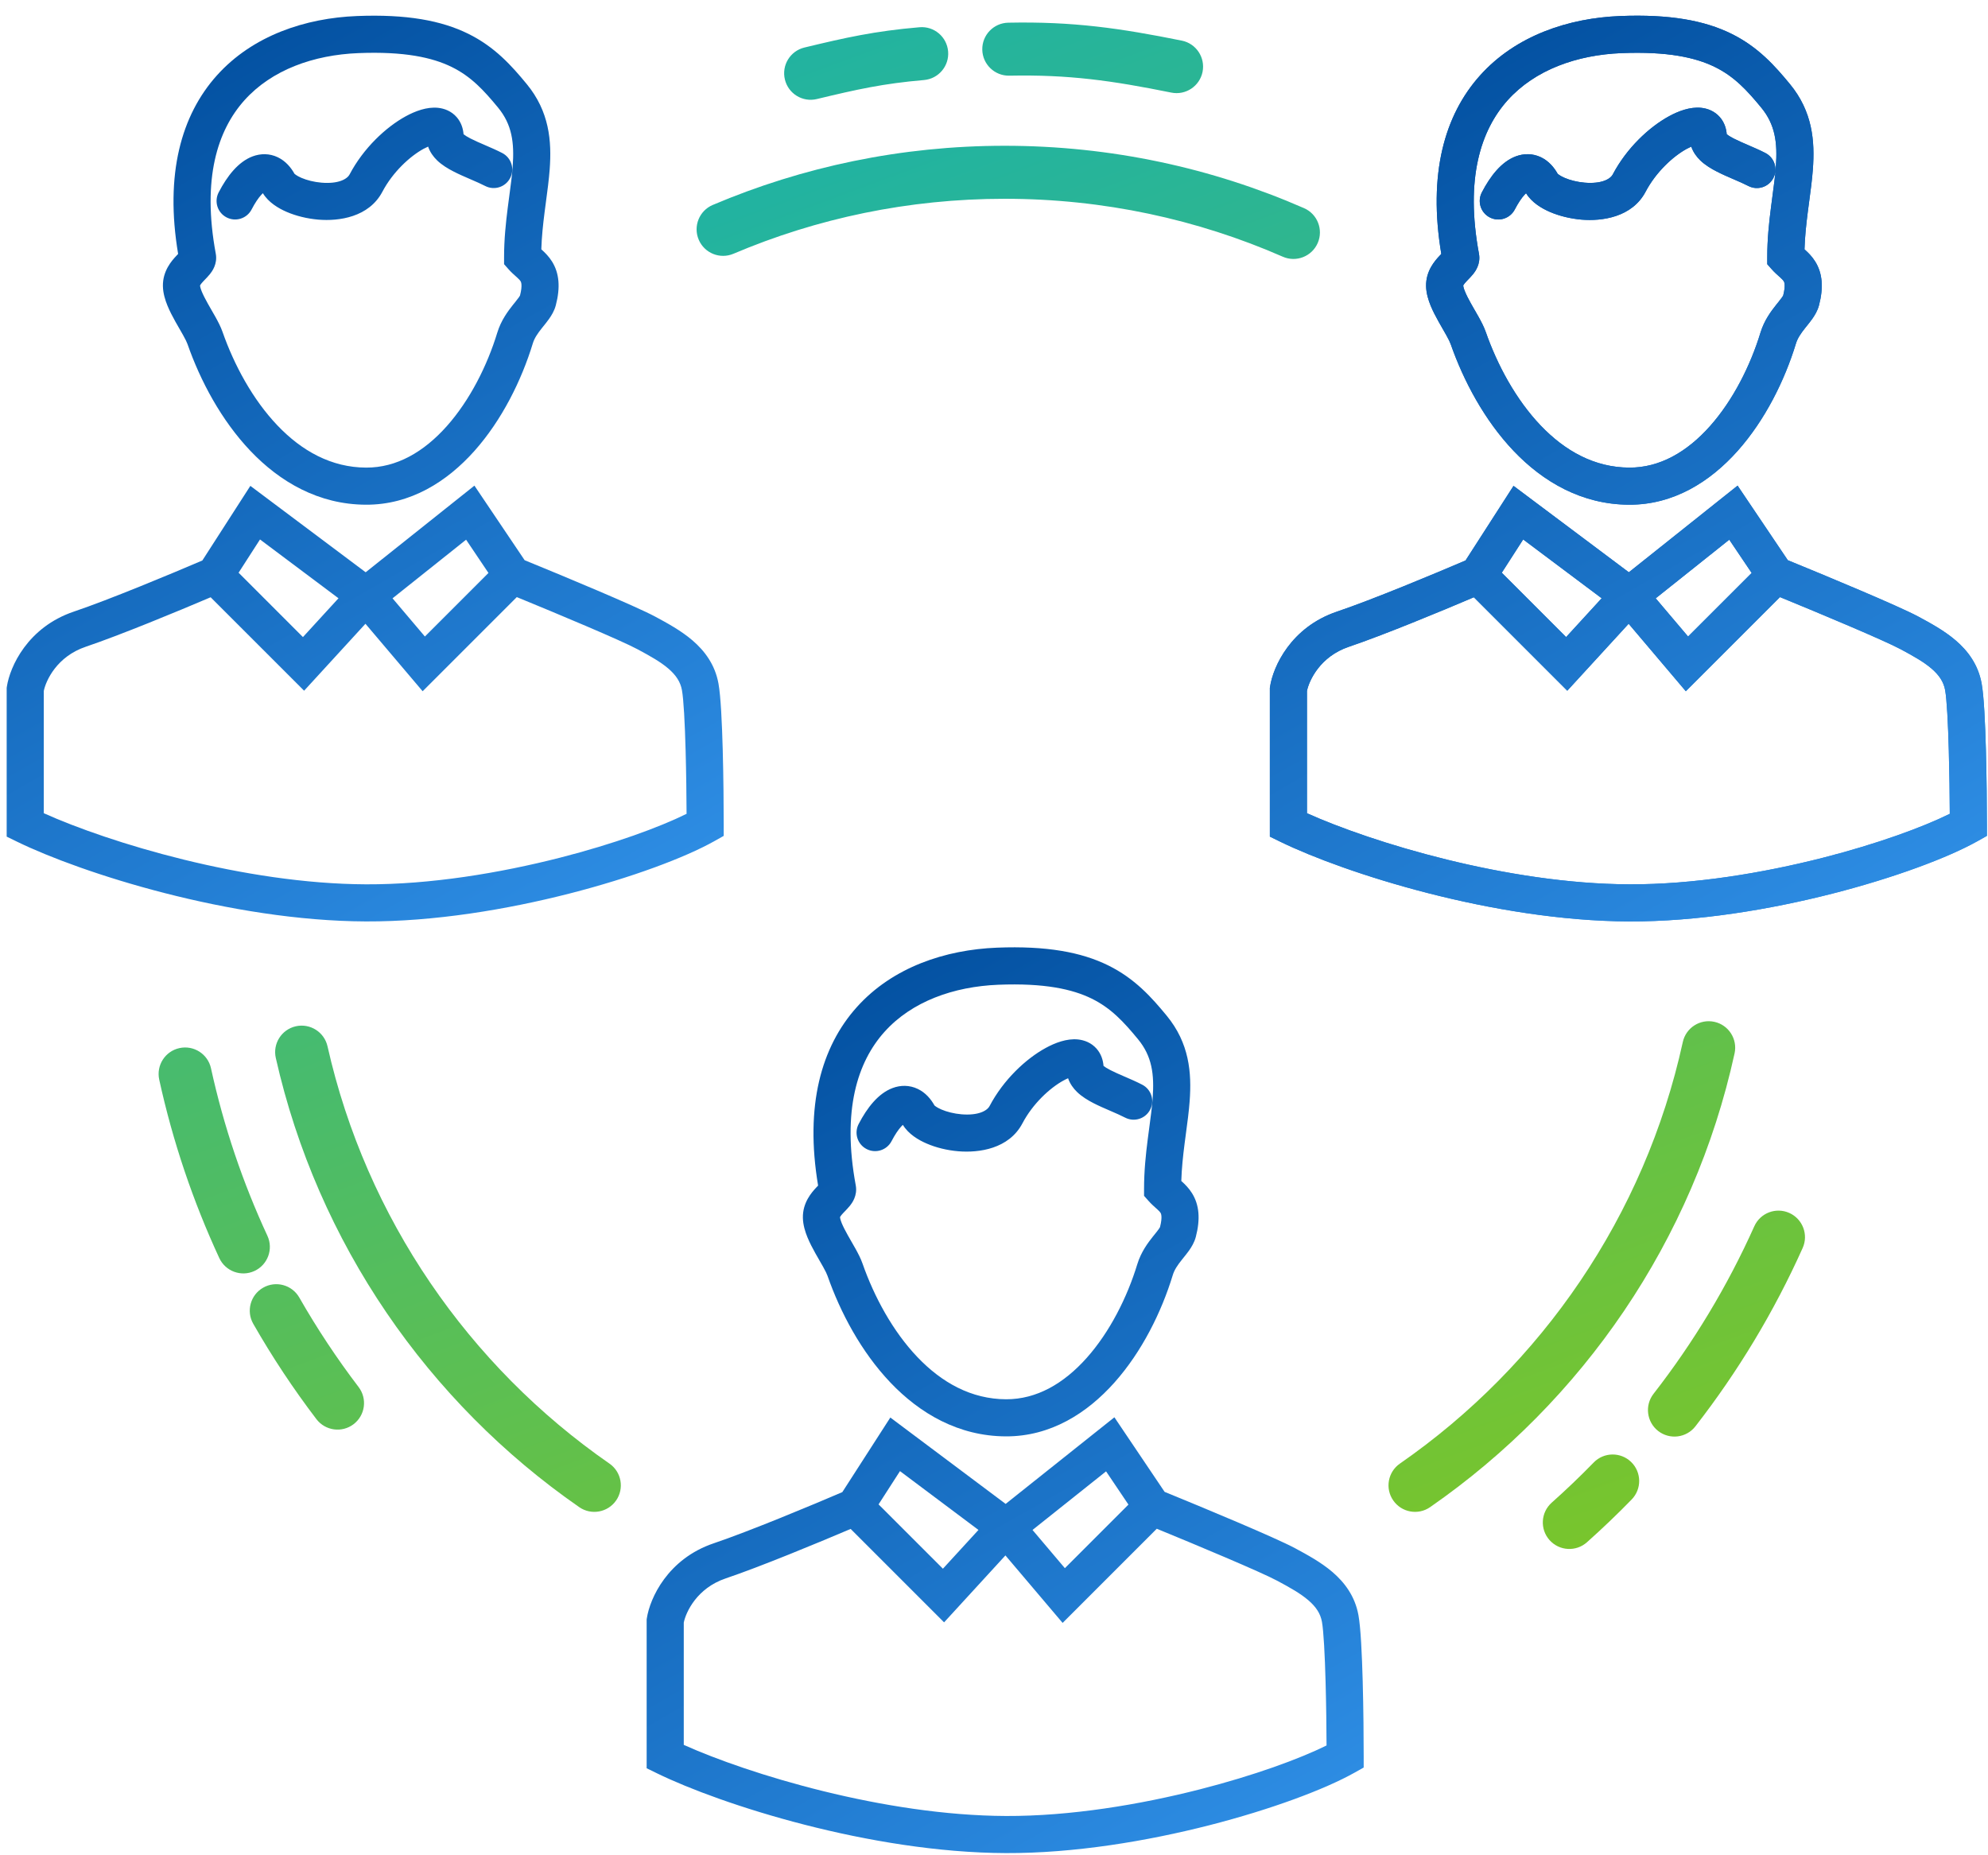 <svg width="75" height="70" viewBox="0 0 75 70" fill="none" xmlns="http://www.w3.org/2000/svg">
<path fill-rule="evenodd" clip-rule="evenodd" d="M37.903 7.5C34.27 7.5 30.813 8.239 27.671 9.574C27.163 9.79 26.576 9.553 26.36 9.044C26.144 8.536 26.381 7.949 26.889 7.733C30.274 6.295 33.997 5.5 37.903 5.5C41.917 5.5 45.738 6.34 49.197 7.854C49.703 8.075 49.933 8.665 49.712 9.171C49.49 9.677 48.901 9.908 48.395 9.686C45.184 8.28 41.636 7.5 37.903 7.5ZM64.676 38.554C65.216 38.672 65.557 39.205 65.439 39.745C63.893 46.809 59.699 52.879 53.953 56.865C53.5 57.18 52.877 57.067 52.562 56.613C52.247 56.16 52.36 55.536 52.813 55.222C58.155 51.516 62.05 45.875 63.486 39.317C63.604 38.778 64.137 38.436 64.676 38.554ZM11.16 38.722C11.699 38.601 12.234 38.939 12.356 39.478C13.819 45.967 17.694 51.546 22.992 55.222C23.446 55.536 23.558 56.16 23.244 56.613C22.929 57.067 22.306 57.18 21.852 56.865C16.153 52.911 11.982 46.908 10.405 39.918C10.283 39.379 10.621 38.844 11.16 38.722Z" fill="url(#paint0_linear)"/>
<path fill-rule="evenodd" clip-rule="evenodd" d="M44.19 3.494C41.935 3.038 40.319 2.81 38.078 2.855C37.526 2.866 37.069 2.427 37.058 1.875C37.047 1.323 37.486 0.867 38.038 0.856C40.478 0.807 42.251 1.062 44.586 1.533C45.127 1.643 45.477 2.17 45.368 2.712C45.258 3.253 44.731 3.603 44.19 3.494ZM35.769 1.939C35.816 2.489 35.408 2.973 34.858 3.02C33.322 3.152 32.338 3.371 30.817 3.737C30.28 3.867 29.74 3.536 29.611 2.999C29.481 2.462 29.812 1.922 30.349 1.793C31.897 1.42 32.999 1.172 34.688 1.028C35.238 0.98 35.722 1.388 35.769 1.939ZM6.77 39.545C7.309 39.427 7.842 39.768 7.96 40.308C8.443 42.511 9.161 44.627 10.088 46.626C10.32 47.127 10.102 47.721 9.601 47.954C9.1 48.186 8.505 47.968 8.273 47.467C7.286 45.337 6.521 43.083 6.007 40.736C5.889 40.196 6.23 39.663 6.77 39.545ZM67.504 45.765C68.008 45.991 68.234 46.583 68.008 47.087C66.927 49.499 65.564 51.756 63.961 53.817C63.622 54.253 62.993 54.331 62.557 53.992C62.122 53.653 62.043 53.025 62.382 52.589C63.888 50.653 65.168 48.533 66.183 46.269C66.408 45.765 67 45.539 67.504 45.765ZM9.927 48.585C10.406 48.311 11.017 48.477 11.291 48.956C11.964 50.133 12.712 51.261 13.529 52.334C13.864 52.774 13.779 53.401 13.339 53.736C12.9 54.07 12.273 53.985 11.938 53.546C11.068 52.404 10.271 51.202 9.555 49.949C9.281 49.47 9.447 48.859 9.927 48.585ZM61.538 55.162C61.934 55.548 61.942 56.181 61.556 56.577C61.014 57.134 60.451 57.672 59.87 58.19C59.458 58.557 58.826 58.521 58.458 58.108C58.091 57.696 58.127 57.064 58.54 56.696C59.086 56.21 59.614 55.705 60.124 55.181C60.509 54.785 61.142 54.777 61.538 55.162Z" fill="url(#paint1_linear)"/>
<path fill-rule="evenodd" clip-rule="evenodd" d="M17.661 1.272C18.671 1.769 19.305 2.484 19.872 3.172C20.723 4.206 20.819 5.316 20.737 6.397C20.707 6.79 20.652 7.205 20.597 7.613C20.579 7.749 20.561 7.884 20.544 8.017C20.486 8.472 20.437 8.931 20.422 9.407C20.431 9.416 20.441 9.425 20.452 9.435C20.556 9.53 20.703 9.671 20.826 9.867C21.1 10.307 21.146 10.841 20.969 11.517C20.913 11.732 20.802 11.908 20.716 12.029C20.65 12.123 20.569 12.224 20.501 12.308C20.483 12.331 20.465 12.353 20.449 12.373C20.279 12.586 20.161 12.759 20.101 12.957C19.676 14.351 18.935 15.848 17.903 17.009C16.868 18.171 15.487 19.05 13.805 19.043C12.015 19.037 10.556 18.177 9.449 17.014C8.347 15.856 7.558 14.367 7.074 12.984C7.05 12.914 6.998 12.807 6.909 12.647C6.866 12.571 6.82 12.491 6.77 12.403L6.767 12.398C6.718 12.314 6.666 12.223 6.615 12.132C6.512 11.947 6.402 11.739 6.316 11.528C6.233 11.323 6.152 11.069 6.146 10.8C6.133 10.221 6.484 9.832 6.652 9.653C6.679 9.624 6.702 9.601 6.72 9.581C6.216 6.57 6.837 4.348 8.178 2.85C9.539 1.332 11.532 0.682 13.464 0.605C15.344 0.53 16.653 0.776 17.661 1.272ZM6.827 9.467L6.824 9.471C6.834 9.455 6.838 9.453 6.827 9.467ZM17.043 2.528C16.314 2.17 15.259 1.935 13.52 2.004C11.833 2.071 10.252 2.634 9.221 3.784C8.208 4.915 7.615 6.739 8.141 9.575C8.212 9.963 7.996 10.246 7.924 10.337C7.862 10.416 7.767 10.514 7.709 10.573C7.694 10.589 7.681 10.602 7.672 10.612C7.575 10.715 7.551 10.761 7.546 10.774C7.547 10.8 7.56 10.871 7.612 10.999C7.666 11.13 7.743 11.28 7.838 11.45C7.884 11.533 7.932 11.616 7.982 11.703L7.983 11.705C8.033 11.79 8.084 11.88 8.133 11.967C8.225 12.134 8.329 12.331 8.395 12.521C8.833 13.771 9.533 15.071 10.463 16.048C11.387 17.019 12.505 17.638 13.811 17.643C14.962 17.648 15.989 17.053 16.857 16.078C17.726 15.101 18.381 13.797 18.762 12.548C18.904 12.082 19.168 11.735 19.353 11.501C19.382 11.465 19.408 11.433 19.432 11.404C19.491 11.329 19.535 11.275 19.574 11.22C19.603 11.18 19.614 11.158 19.618 11.151C19.724 10.738 19.65 10.627 19.639 10.61L19.638 10.608C19.619 10.579 19.588 10.541 19.509 10.47C19.499 10.46 19.485 10.448 19.469 10.434C19.399 10.372 19.284 10.27 19.193 10.167L19.017 9.968V9.703C19.017 9.031 19.083 8.407 19.155 7.84C19.175 7.685 19.195 7.536 19.214 7.393C19.267 6.998 19.315 6.641 19.341 6.292C19.41 5.375 19.313 4.695 18.791 4.061C18.246 3.399 17.77 2.886 17.043 2.528ZM7.544 10.778L7.545 10.776L7.544 10.778ZM15.978 5.616C15.463 5.898 14.818 6.492 14.427 7.233C13.918 8.2 12.783 8.351 12.011 8.287C11.589 8.251 11.17 8.148 10.815 7.995C10.503 7.86 10.129 7.639 9.917 7.289C9.897 7.308 9.874 7.331 9.85 7.359C9.746 7.474 9.623 7.651 9.491 7.905C9.313 8.247 8.89 8.381 8.547 8.202C8.204 8.024 8.071 7.601 8.25 7.258C8.57 6.642 8.989 6.104 9.528 5.901C9.829 5.788 10.165 5.783 10.479 5.933C10.775 6.075 10.979 6.319 11.117 6.569C11.114 6.563 11.112 6.559 11.112 6.559C11.114 6.557 11.174 6.625 11.37 6.71C11.576 6.799 11.846 6.868 12.128 6.892C12.765 6.945 13.095 6.759 13.189 6.581C13.712 5.588 14.558 4.798 15.306 4.388C15.661 4.194 16.102 4.025 16.525 4.068C16.757 4.092 17.025 4.186 17.229 4.42C17.401 4.618 17.471 4.85 17.488 5.065C17.534 5.103 17.616 5.157 17.748 5.225C17.905 5.306 18.087 5.385 18.3 5.476L18.306 5.479C18.507 5.566 18.736 5.664 18.946 5.773C19.29 5.95 19.425 6.373 19.247 6.716C19.07 7.06 18.648 7.195 18.304 7.017C18.142 6.934 17.957 6.853 17.745 6.762L17.729 6.755C17.532 6.67 17.309 6.574 17.107 6.469C16.904 6.365 16.672 6.228 16.484 6.045C16.355 5.918 16.224 5.747 16.151 5.532C16.101 5.553 16.044 5.581 15.978 5.616ZM17.898 18.323L19.793 21.137C21.224 21.721 23.977 22.867 24.714 23.263L24.718 23.265C25.161 23.504 25.69 23.789 26.127 24.164C26.581 24.554 26.975 25.073 27.105 25.789C27.192 26.265 27.238 27.28 27.266 28.288C27.294 29.322 27.303 30.426 27.303 31.128V31.538L26.946 31.739C25.842 32.358 23.826 33.115 21.48 33.715C19.126 34.317 16.38 34.776 13.805 34.766C8.685 34.747 3.05 32.932 0.645 31.758L0.252 31.566V25.954L0.26 25.901C0.375 25.159 1.037 23.667 2.786 23.076C4.117 22.627 6.452 21.654 7.634 21.147L9.445 18.332L13.795 21.592L17.898 18.323ZM12.77 22.573L9.809 20.354L9.001 21.609L11.429 24.037L12.77 22.573ZM7.947 22.535C6.704 23.066 4.534 23.963 3.233 24.403C2.146 24.77 1.733 25.675 1.652 26.069V30.683C4.1 31.785 9.205 33.349 13.811 33.366C16.231 33.376 18.854 32.942 21.134 32.359C23.164 31.84 24.876 31.214 25.902 30.706C25.899 30.034 25.889 29.156 25.866 28.326C25.838 27.281 25.791 26.387 25.727 26.039C25.671 25.727 25.503 25.474 25.215 25.226C24.911 24.965 24.518 24.748 24.05 24.496C23.427 24.161 20.991 23.141 19.497 22.529L15.945 26.081L13.787 23.535L11.473 26.061L7.947 22.535ZM14.809 22.575L16.03 24.016L18.428 21.618L17.584 20.363L14.809 22.575Z" fill="url(#paint2_linear)"/>
<path fill-rule="evenodd" clip-rule="evenodd" d="M65.316 1.272C66.326 1.769 66.96 2.484 67.527 3.172C68.379 4.206 68.474 5.316 68.392 6.397C68.363 6.79 68.307 7.205 68.252 7.613C68.234 7.749 68.216 7.884 68.199 8.017C68.141 8.472 68.092 8.931 68.077 9.407C68.086 9.416 68.097 9.425 68.107 9.435C68.212 9.53 68.359 9.671 68.481 9.867C68.755 10.307 68.801 10.841 68.625 11.517C68.568 11.732 68.457 11.908 68.371 12.029C68.305 12.123 68.224 12.224 68.156 12.308C68.138 12.331 68.12 12.353 68.104 12.373C67.935 12.586 67.817 12.759 67.756 12.957C67.331 14.351 66.591 15.848 65.558 17.009C64.523 18.171 63.142 19.05 61.461 19.043C59.671 19.037 58.212 18.177 57.104 17.014C56.002 15.856 55.213 14.367 54.729 12.984C54.705 12.914 54.653 12.807 54.564 12.647C54.522 12.571 54.476 12.491 54.425 12.403L54.422 12.398C54.374 12.314 54.322 12.223 54.271 12.132C54.168 11.947 54.057 11.739 53.971 11.528C53.888 11.323 53.807 11.069 53.801 10.8C53.788 10.221 54.139 9.832 54.308 9.653C54.335 9.624 54.357 9.601 54.375 9.581C53.871 6.57 54.492 4.348 55.834 2.85C57.194 1.332 59.187 0.682 61.119 0.605C62.999 0.53 64.308 0.776 65.316 1.272ZM54.482 9.467C54.481 9.469 54.48 9.47 54.48 9.471C54.49 9.455 54.493 9.453 54.482 9.467ZM64.698 2.528C63.969 2.17 62.914 1.935 61.175 2.004C59.488 2.071 57.908 2.634 56.876 3.784C55.863 4.915 55.27 6.739 55.796 9.575C55.868 9.963 55.651 10.246 55.58 10.337C55.517 10.416 55.422 10.514 55.364 10.573C55.349 10.589 55.336 10.602 55.327 10.612C55.23 10.715 55.206 10.761 55.201 10.774C55.203 10.8 55.215 10.871 55.268 10.999C55.321 11.13 55.398 11.28 55.493 11.45C55.539 11.533 55.587 11.616 55.637 11.703L55.639 11.705C55.688 11.79 55.739 11.88 55.788 11.967C55.881 12.134 55.984 12.331 56.051 12.521C56.488 13.771 57.188 15.071 58.118 16.048C59.043 17.019 60.16 17.638 61.466 17.643C62.617 17.648 63.644 17.053 64.512 16.078C65.381 15.101 66.036 13.797 66.417 12.548C66.559 12.082 66.823 11.735 67.009 11.501C67.038 11.465 67.064 11.433 67.087 11.404C67.147 11.329 67.19 11.275 67.229 11.22C67.258 11.18 67.27 11.158 67.273 11.151C67.379 10.738 67.306 10.627 67.294 10.61C67.294 10.609 67.293 10.608 67.293 10.608C67.275 10.579 67.243 10.541 67.165 10.47C67.154 10.46 67.14 10.448 67.124 10.434C67.054 10.372 66.939 10.27 66.848 10.167L66.672 9.968V9.703C66.672 9.031 66.738 8.407 66.811 7.84C66.83 7.685 66.85 7.536 66.869 7.393C66.922 6.998 66.97 6.641 66.996 6.292C67.065 5.375 66.968 4.695 66.446 4.061C65.901 3.399 65.425 2.886 64.698 2.528ZM55.2 10.778C55.2 10.778 55.2 10.777 55.2 10.776L55.2 10.778ZM63.634 5.616C63.118 5.898 62.473 6.492 62.083 7.233C61.574 8.2 60.438 8.351 59.667 8.287C59.245 8.251 58.825 8.148 58.47 7.995C58.159 7.86 57.785 7.639 57.572 7.289C57.552 7.308 57.529 7.331 57.505 7.359C57.402 7.474 57.279 7.651 57.147 7.905C56.968 8.247 56.545 8.381 56.202 8.202C55.859 8.024 55.726 7.601 55.905 7.258C56.225 6.642 56.644 6.104 57.183 5.901C57.484 5.788 57.82 5.783 58.134 5.933C58.43 6.075 58.634 6.319 58.772 6.569C58.769 6.563 58.767 6.56 58.767 6.559C58.77 6.557 58.829 6.625 59.026 6.71C59.231 6.799 59.501 6.868 59.783 6.892C60.42 6.945 60.75 6.759 60.844 6.581C61.367 5.588 62.213 4.798 62.962 4.388C63.316 4.194 63.758 4.025 64.18 4.068C64.412 4.092 64.68 4.186 64.884 4.42C65.056 4.618 65.126 4.85 65.143 5.065C65.189 5.103 65.271 5.157 65.403 5.225C65.56 5.306 65.743 5.385 65.955 5.476L65.961 5.479C66.162 5.566 66.391 5.664 66.602 5.773C66.945 5.95 67.08 6.373 66.903 6.716C66.725 7.06 66.303 7.195 65.959 7.017C65.797 6.934 65.612 6.853 65.4 6.762L65.384 6.755C65.187 6.67 64.964 6.574 64.762 6.469C64.559 6.365 64.327 6.228 64.139 6.045C64.01 5.918 63.879 5.747 63.806 5.532C63.757 5.553 63.699 5.581 63.634 5.616ZM65.553 18.323L67.448 21.137C68.879 21.721 71.633 22.867 72.369 23.263L72.373 23.265C72.816 23.504 73.345 23.789 73.782 24.164C74.237 24.554 74.63 25.073 74.76 25.789C74.847 26.265 74.893 27.28 74.921 28.288C74.949 29.322 74.959 30.426 74.959 31.128V31.538L74.601 31.739C73.497 32.358 71.481 33.115 69.136 33.715C66.781 34.317 64.035 34.776 61.461 34.766C56.34 34.747 50.705 32.932 48.3 31.758L47.907 31.566V25.954L47.916 25.901C48.03 25.159 48.692 23.667 50.441 23.076C51.772 22.627 54.107 21.654 55.289 21.147L57.1 18.332L61.45 21.592L65.553 18.323ZM60.425 22.573L57.464 20.354L56.657 21.609L59.084 24.037L60.425 22.573ZM55.603 22.535C54.359 23.066 52.19 23.963 50.889 24.403C49.801 24.77 49.388 25.675 49.307 26.069V30.683C51.755 31.785 56.86 33.349 61.466 33.366C63.886 33.376 66.509 32.942 68.789 32.359C70.819 31.84 72.531 31.214 73.558 30.706C73.555 30.034 73.544 29.156 73.521 28.326C73.493 27.281 73.446 26.387 73.383 26.039C73.326 25.727 73.158 25.474 72.87 25.226C72.566 24.965 72.173 24.748 71.705 24.496C71.082 24.161 68.647 23.141 67.152 22.529L63.6 26.081L61.443 23.535L59.128 26.061L55.603 22.535ZM62.464 22.575L63.685 24.016L66.084 21.618L65.239 20.363L62.464 22.575Z" fill="url(#paint3_linear)"/>
<path fill-rule="evenodd" clip-rule="evenodd" d="M65.316 1.272C66.326 1.769 66.96 2.484 67.527 3.172C68.379 4.206 68.474 5.316 68.392 6.397C68.363 6.79 68.307 7.205 68.252 7.613C68.234 7.749 68.216 7.884 68.199 8.017C68.141 8.472 68.092 8.931 68.077 9.407C68.086 9.416 68.097 9.425 68.107 9.435C68.212 9.53 68.359 9.671 68.481 9.867C68.755 10.307 68.801 10.841 68.625 11.517C68.568 11.732 68.457 11.908 68.371 12.029C68.305 12.123 68.224 12.224 68.156 12.308C68.138 12.331 68.12 12.353 68.104 12.373C67.935 12.586 67.817 12.759 67.756 12.957C67.331 14.351 66.591 15.848 65.558 17.009C64.523 18.171 63.142 19.05 61.461 19.043C59.671 19.037 58.212 18.177 57.104 17.014C56.002 15.856 55.213 14.367 54.729 12.984C54.705 12.914 54.653 12.807 54.564 12.647C54.522 12.571 54.476 12.491 54.425 12.403L54.422 12.398C54.374 12.314 54.322 12.223 54.271 12.132C54.168 11.947 54.057 11.739 53.971 11.528C53.888 11.323 53.807 11.069 53.801 10.8C53.788 10.221 54.139 9.832 54.308 9.653C54.335 9.624 54.357 9.601 54.375 9.581C53.871 6.57 54.492 4.348 55.834 2.85C57.194 1.332 59.187 0.682 61.119 0.605C62.999 0.53 64.308 0.776 65.316 1.272ZM54.482 9.467C54.481 9.469 54.48 9.47 54.48 9.471C54.49 9.455 54.493 9.453 54.482 9.467ZM64.698 2.528C63.969 2.17 62.914 1.935 61.175 2.004C59.488 2.071 57.908 2.634 56.876 3.784C55.863 4.915 55.27 6.739 55.796 9.575C55.868 9.963 55.651 10.246 55.58 10.337C55.517 10.416 55.422 10.514 55.364 10.573C55.349 10.589 55.336 10.602 55.327 10.612C55.23 10.715 55.206 10.761 55.201 10.774C55.203 10.8 55.215 10.871 55.268 10.999C55.321 11.13 55.398 11.28 55.493 11.45C55.539 11.533 55.587 11.616 55.637 11.703L55.639 11.705C55.688 11.79 55.739 11.88 55.788 11.967C55.881 12.134 55.984 12.331 56.051 12.521C56.488 13.771 57.188 15.071 58.118 16.048C59.043 17.019 60.16 17.638 61.466 17.643C62.617 17.648 63.644 17.053 64.512 16.078C65.381 15.101 66.036 13.797 66.417 12.548C66.559 12.082 66.823 11.735 67.009 11.501C67.038 11.465 67.064 11.433 67.087 11.404C67.147 11.329 67.19 11.275 67.229 11.22C67.258 11.18 67.27 11.158 67.273 11.151C67.379 10.738 67.306 10.627 67.294 10.61C67.294 10.609 67.293 10.608 67.293 10.608C67.275 10.579 67.243 10.541 67.165 10.47C67.154 10.46 67.14 10.448 67.124 10.434C67.054 10.372 66.939 10.27 66.848 10.167L66.672 9.968V9.703C66.672 9.031 66.738 8.407 66.811 7.84C66.83 7.685 66.85 7.536 66.869 7.393C66.922 6.998 66.97 6.641 66.996 6.292C67.065 5.375 66.968 4.695 66.446 4.061C65.901 3.399 65.425 2.886 64.698 2.528ZM55.2 10.778C55.2 10.778 55.2 10.777 55.2 10.776L55.2 10.778ZM63.634 5.616C63.118 5.898 62.473 6.492 62.083 7.233C61.574 8.2 60.438 8.351 59.667 8.287C59.245 8.251 58.825 8.148 58.47 7.995C58.159 7.86 57.785 7.639 57.572 7.289C57.552 7.308 57.529 7.331 57.505 7.359C57.402 7.474 57.279 7.651 57.147 7.905C56.968 8.247 56.545 8.381 56.202 8.202C55.859 8.024 55.726 7.601 55.905 7.258C56.225 6.642 56.644 6.104 57.183 5.901C57.484 5.788 57.82 5.783 58.134 5.933C58.43 6.075 58.634 6.319 58.772 6.569C58.769 6.563 58.767 6.56 58.767 6.559C58.77 6.557 58.829 6.625 59.026 6.71C59.231 6.799 59.501 6.868 59.783 6.892C60.42 6.945 60.75 6.759 60.844 6.581C61.367 5.588 62.213 4.798 62.962 4.388C63.316 4.194 63.758 4.025 64.18 4.068C64.412 4.092 64.68 4.186 64.884 4.42C65.056 4.618 65.126 4.85 65.143 5.065C65.189 5.103 65.271 5.157 65.403 5.225C65.56 5.306 65.743 5.385 65.955 5.476L65.961 5.479C66.162 5.566 66.391 5.664 66.602 5.773C66.945 5.95 67.08 6.373 66.903 6.716C66.725 7.06 66.303 7.195 65.959 7.017C65.797 6.934 65.612 6.853 65.4 6.762L65.384 6.755C65.187 6.67 64.964 6.574 64.762 6.469C64.559 6.365 64.327 6.228 64.139 6.045C64.01 5.918 63.879 5.747 63.806 5.532C63.757 5.553 63.699 5.581 63.634 5.616ZM65.553 18.323L67.448 21.137C68.879 21.721 71.633 22.867 72.369 23.263L72.373 23.265C72.816 23.504 73.345 23.789 73.782 24.164C74.237 24.554 74.63 25.073 74.76 25.789C74.847 26.265 74.893 27.28 74.921 28.288C74.949 29.322 74.959 30.426 74.959 31.128V31.538L74.601 31.739C73.497 32.358 71.481 33.115 69.136 33.715C66.781 34.317 64.035 34.776 61.461 34.766C56.34 34.747 50.705 32.932 48.3 31.758L47.907 31.566V25.954L47.916 25.901C48.03 25.159 48.692 23.667 50.441 23.076C51.772 22.627 54.107 21.654 55.289 21.147L57.1 18.332L61.45 21.592L65.553 18.323ZM60.425 22.573L57.464 20.354L56.657 21.609L59.084 24.037L60.425 22.573ZM55.603 22.535C54.359 23.066 52.19 23.963 50.889 24.403C49.801 24.77 49.388 25.675 49.307 26.069V30.683C51.755 31.785 56.86 33.349 61.466 33.366C63.886 33.376 66.509 32.942 68.789 32.359C70.819 31.84 72.531 31.214 73.558 30.706C73.555 30.034 73.544 29.156 73.521 28.326C73.493 27.281 73.446 26.387 73.383 26.039C73.326 25.727 73.158 25.474 72.87 25.226C72.566 24.965 72.173 24.748 71.705 24.496C71.082 24.161 68.647 23.141 67.152 22.529L63.6 26.081L61.443 23.535L59.128 26.061L55.603 22.535ZM62.464 22.575L63.685 24.016L66.084 21.618L65.239 20.363L62.464 22.575Z" fill="url(#paint4_linear)"/>
<path fill-rule="evenodd" clip-rule="evenodd" d="M41.805 36.423C42.815 36.92 43.449 37.635 44.016 38.323C44.867 39.358 44.962 40.468 44.881 41.549C44.852 41.942 44.796 42.357 44.741 42.765C44.723 42.9 44.705 43.035 44.688 43.168C44.63 43.623 44.581 44.083 44.566 44.559C44.575 44.567 44.585 44.576 44.596 44.586C44.7 44.681 44.847 44.822 44.97 45.019C45.244 45.458 45.29 45.992 45.114 46.668C45.057 46.884 44.946 47.059 44.86 47.181C44.794 47.274 44.713 47.375 44.645 47.459C44.627 47.482 44.609 47.504 44.593 47.524C44.423 47.737 44.305 47.91 44.245 48.108C43.82 49.503 43.08 51 42.047 52.16C41.012 53.323 39.631 54.201 37.949 54.195C36.159 54.188 34.7 53.328 33.593 52.165C32.491 51.008 31.702 49.518 31.218 48.135C31.194 48.066 31.142 47.958 31.053 47.798C31.01 47.722 30.964 47.642 30.914 47.555L30.911 47.549C30.863 47.465 30.811 47.375 30.759 47.283C30.656 47.099 30.546 46.89 30.46 46.679C30.377 46.475 30.296 46.22 30.29 45.951C30.277 45.372 30.628 44.983 30.796 44.804C30.823 44.775 30.846 44.752 30.864 44.733C30.36 41.721 30.981 39.499 32.322 38.002C33.683 36.483 35.676 35.834 37.608 35.756C39.488 35.681 40.797 35.927 41.805 36.423ZM30.971 44.619C30.97 44.62 30.969 44.621 30.968 44.622C30.979 44.607 30.982 44.605 30.971 44.619ZM41.187 37.679C40.458 37.321 39.403 37.086 37.664 37.155C35.977 37.223 34.396 37.785 33.365 38.936C32.352 40.067 31.759 41.89 32.285 44.727C32.356 45.114 32.14 45.398 32.069 45.488C32.006 45.567 31.911 45.665 31.853 45.725C31.838 45.741 31.825 45.754 31.816 45.763C31.719 45.866 31.695 45.913 31.69 45.925C31.692 45.952 31.704 46.022 31.756 46.151C31.81 46.282 31.887 46.431 31.982 46.601C32.028 46.684 32.076 46.767 32.126 46.854L32.127 46.856C32.177 46.942 32.228 47.031 32.277 47.118C32.369 47.285 32.473 47.482 32.539 47.672C32.977 48.923 33.677 50.223 34.607 51.2C35.532 52.171 36.648 52.79 37.955 52.795C39.106 52.799 40.133 52.205 41.001 51.23C41.87 50.253 42.525 48.949 42.906 47.7C43.048 47.233 43.312 46.886 43.497 46.653C43.526 46.616 43.552 46.584 43.576 46.555C43.636 46.48 43.679 46.427 43.718 46.371C43.747 46.331 43.758 46.309 43.762 46.302C43.868 45.89 43.794 45.779 43.783 45.761C43.782 45.76 43.782 45.76 43.782 45.759C43.764 45.73 43.732 45.693 43.653 45.621C43.643 45.612 43.629 45.6 43.613 45.586C43.543 45.523 43.428 45.422 43.337 45.318L43.161 45.12V44.854C43.161 44.182 43.227 43.558 43.299 42.991C43.319 42.836 43.339 42.688 43.358 42.545C43.411 42.149 43.459 41.793 43.485 41.444C43.554 40.526 43.457 39.847 42.935 39.213C42.39 38.551 41.914 38.037 41.187 37.679ZM31.688 45.929C31.688 45.929 31.689 45.929 31.689 45.927L31.688 45.929ZM40.122 40.768C39.607 41.05 38.962 41.643 38.572 42.385C38.062 43.352 36.927 43.502 36.156 43.438C35.733 43.403 35.314 43.3 34.959 43.146C34.647 43.012 34.273 42.79 34.061 42.441C34.041 42.46 34.018 42.483 33.994 42.51C33.891 42.625 33.767 42.802 33.635 43.056C33.457 43.399 33.034 43.532 32.691 43.353C32.348 43.175 32.215 42.752 32.394 42.409C32.714 41.794 33.133 41.255 33.672 41.053C33.973 40.939 34.309 40.935 34.623 41.085C34.919 41.226 35.123 41.47 35.261 41.72C35.258 41.714 35.256 41.711 35.256 41.711C35.258 41.709 35.318 41.776 35.514 41.861C35.72 41.95 35.99 42.019 36.272 42.043C36.909 42.096 37.239 41.91 37.333 41.732C37.856 40.739 38.702 39.949 39.45 39.54C39.805 39.346 40.247 39.176 40.669 39.219C40.901 39.243 41.169 39.337 41.373 39.571C41.545 39.769 41.615 40.002 41.632 40.217C41.678 40.255 41.76 40.308 41.892 40.376C42.049 40.457 42.231 40.536 42.444 40.628L42.45 40.63C42.651 40.717 42.88 40.816 43.09 40.925C43.434 41.102 43.569 41.524 43.391 41.868C43.214 42.211 42.792 42.346 42.448 42.169C42.286 42.085 42.101 42.005 41.889 41.913L41.873 41.906C41.676 41.821 41.453 41.725 41.251 41.621C41.048 41.516 40.816 41.379 40.628 41.196C40.499 41.07 40.368 40.899 40.295 40.683C40.245 40.704 40.188 40.732 40.122 40.768ZM42.042 53.475L43.937 56.289C45.368 56.873 48.121 58.018 48.858 58.415L48.862 58.417C49.305 58.656 49.834 58.94 50.271 59.315C50.725 59.705 51.119 60.224 51.249 60.94C51.336 61.416 51.382 62.431 51.41 63.439C51.438 64.473 51.447 65.578 51.447 66.28V66.69L51.09 66.89C49.986 67.509 47.97 68.267 45.624 68.867C43.27 69.469 40.524 69.927 37.949 69.918C32.829 69.899 27.194 68.083 24.789 66.909L24.396 66.717V61.105L24.404 61.052C24.519 60.311 25.181 58.818 26.93 58.228C28.261 57.778 30.596 56.806 31.778 56.298L33.589 53.484L37.939 56.743L42.042 53.475ZM36.914 57.725L33.953 55.506L33.145 56.761L35.573 59.188L36.914 57.725ZM32.092 57.687C30.848 58.217 28.678 59.115 27.378 59.554C26.29 59.921 25.877 60.826 25.796 61.221V65.835C28.244 66.936 33.349 68.501 37.955 68.518C40.375 68.527 42.998 68.093 45.278 67.51C47.308 66.991 49.02 66.365 50.046 65.857C50.043 65.186 50.033 64.307 50.01 63.477C49.982 62.432 49.935 61.538 49.872 61.191C49.815 60.878 49.647 60.625 49.359 60.378C49.055 60.117 48.662 59.899 48.194 59.647C47.571 59.312 45.135 58.293 43.641 57.68L40.089 61.233L37.931 58.687L35.617 61.212L32.092 57.687ZM38.953 57.726L40.174 59.168L42.572 56.769L41.728 55.515L38.953 57.726Z" fill="url(#paint5_linear)"/>
<defs>
<linearGradient id="paint0_linear" x1="23.141" y1="5.5" x2="44.169" y2="62.019" gradientUnits="userSpaceOnUse">
<stop stop-color="#1CB2A8"/>
<stop offset="1" stop-color="#78C52D"/>
</linearGradient>
<linearGradient id="paint1_linear" x1="20.373" y1="0.85" x2="43.707" y2="64.142" gradientUnits="userSpaceOnUse">
<stop stop-color="#1CB2A8"/>
<stop offset="1" stop-color="#78C52D"/>
</linearGradient>
<linearGradient id="paint2_linear" x1="6.556" y1="0.592" x2="25.796" y2="34.48" gradientUnits="userSpaceOnUse">
<stop stop-color="#014E9E"/>
<stop offset="1" stop-color="#2F8FE6"/>
</linearGradient>
<linearGradient id="paint3_linear" x1="54.212" y1="0.592" x2="73.451" y2="34.48" gradientUnits="userSpaceOnUse">
<stop stop-color="#014E9E"/>
<stop offset="1" stop-color="#2F8FE6"/>
</linearGradient>
<linearGradient id="paint4_linear" x1="54.212" y1="0.592" x2="73.451" y2="34.48" gradientUnits="userSpaceOnUse">
<stop stop-color="#014E9E"/>
<stop offset="1" stop-color="#2F8FE6"/>
</linearGradient>
<linearGradient id="paint5_linear" x1="30.701" y1="35.743" x2="49.94" y2="69.631" gradientUnits="userSpaceOnUse">
<stop stop-color="#014E9E"/>
<stop offset="1" stop-color="#2F8FE6"/>
</linearGradient>
</defs>
</svg>
